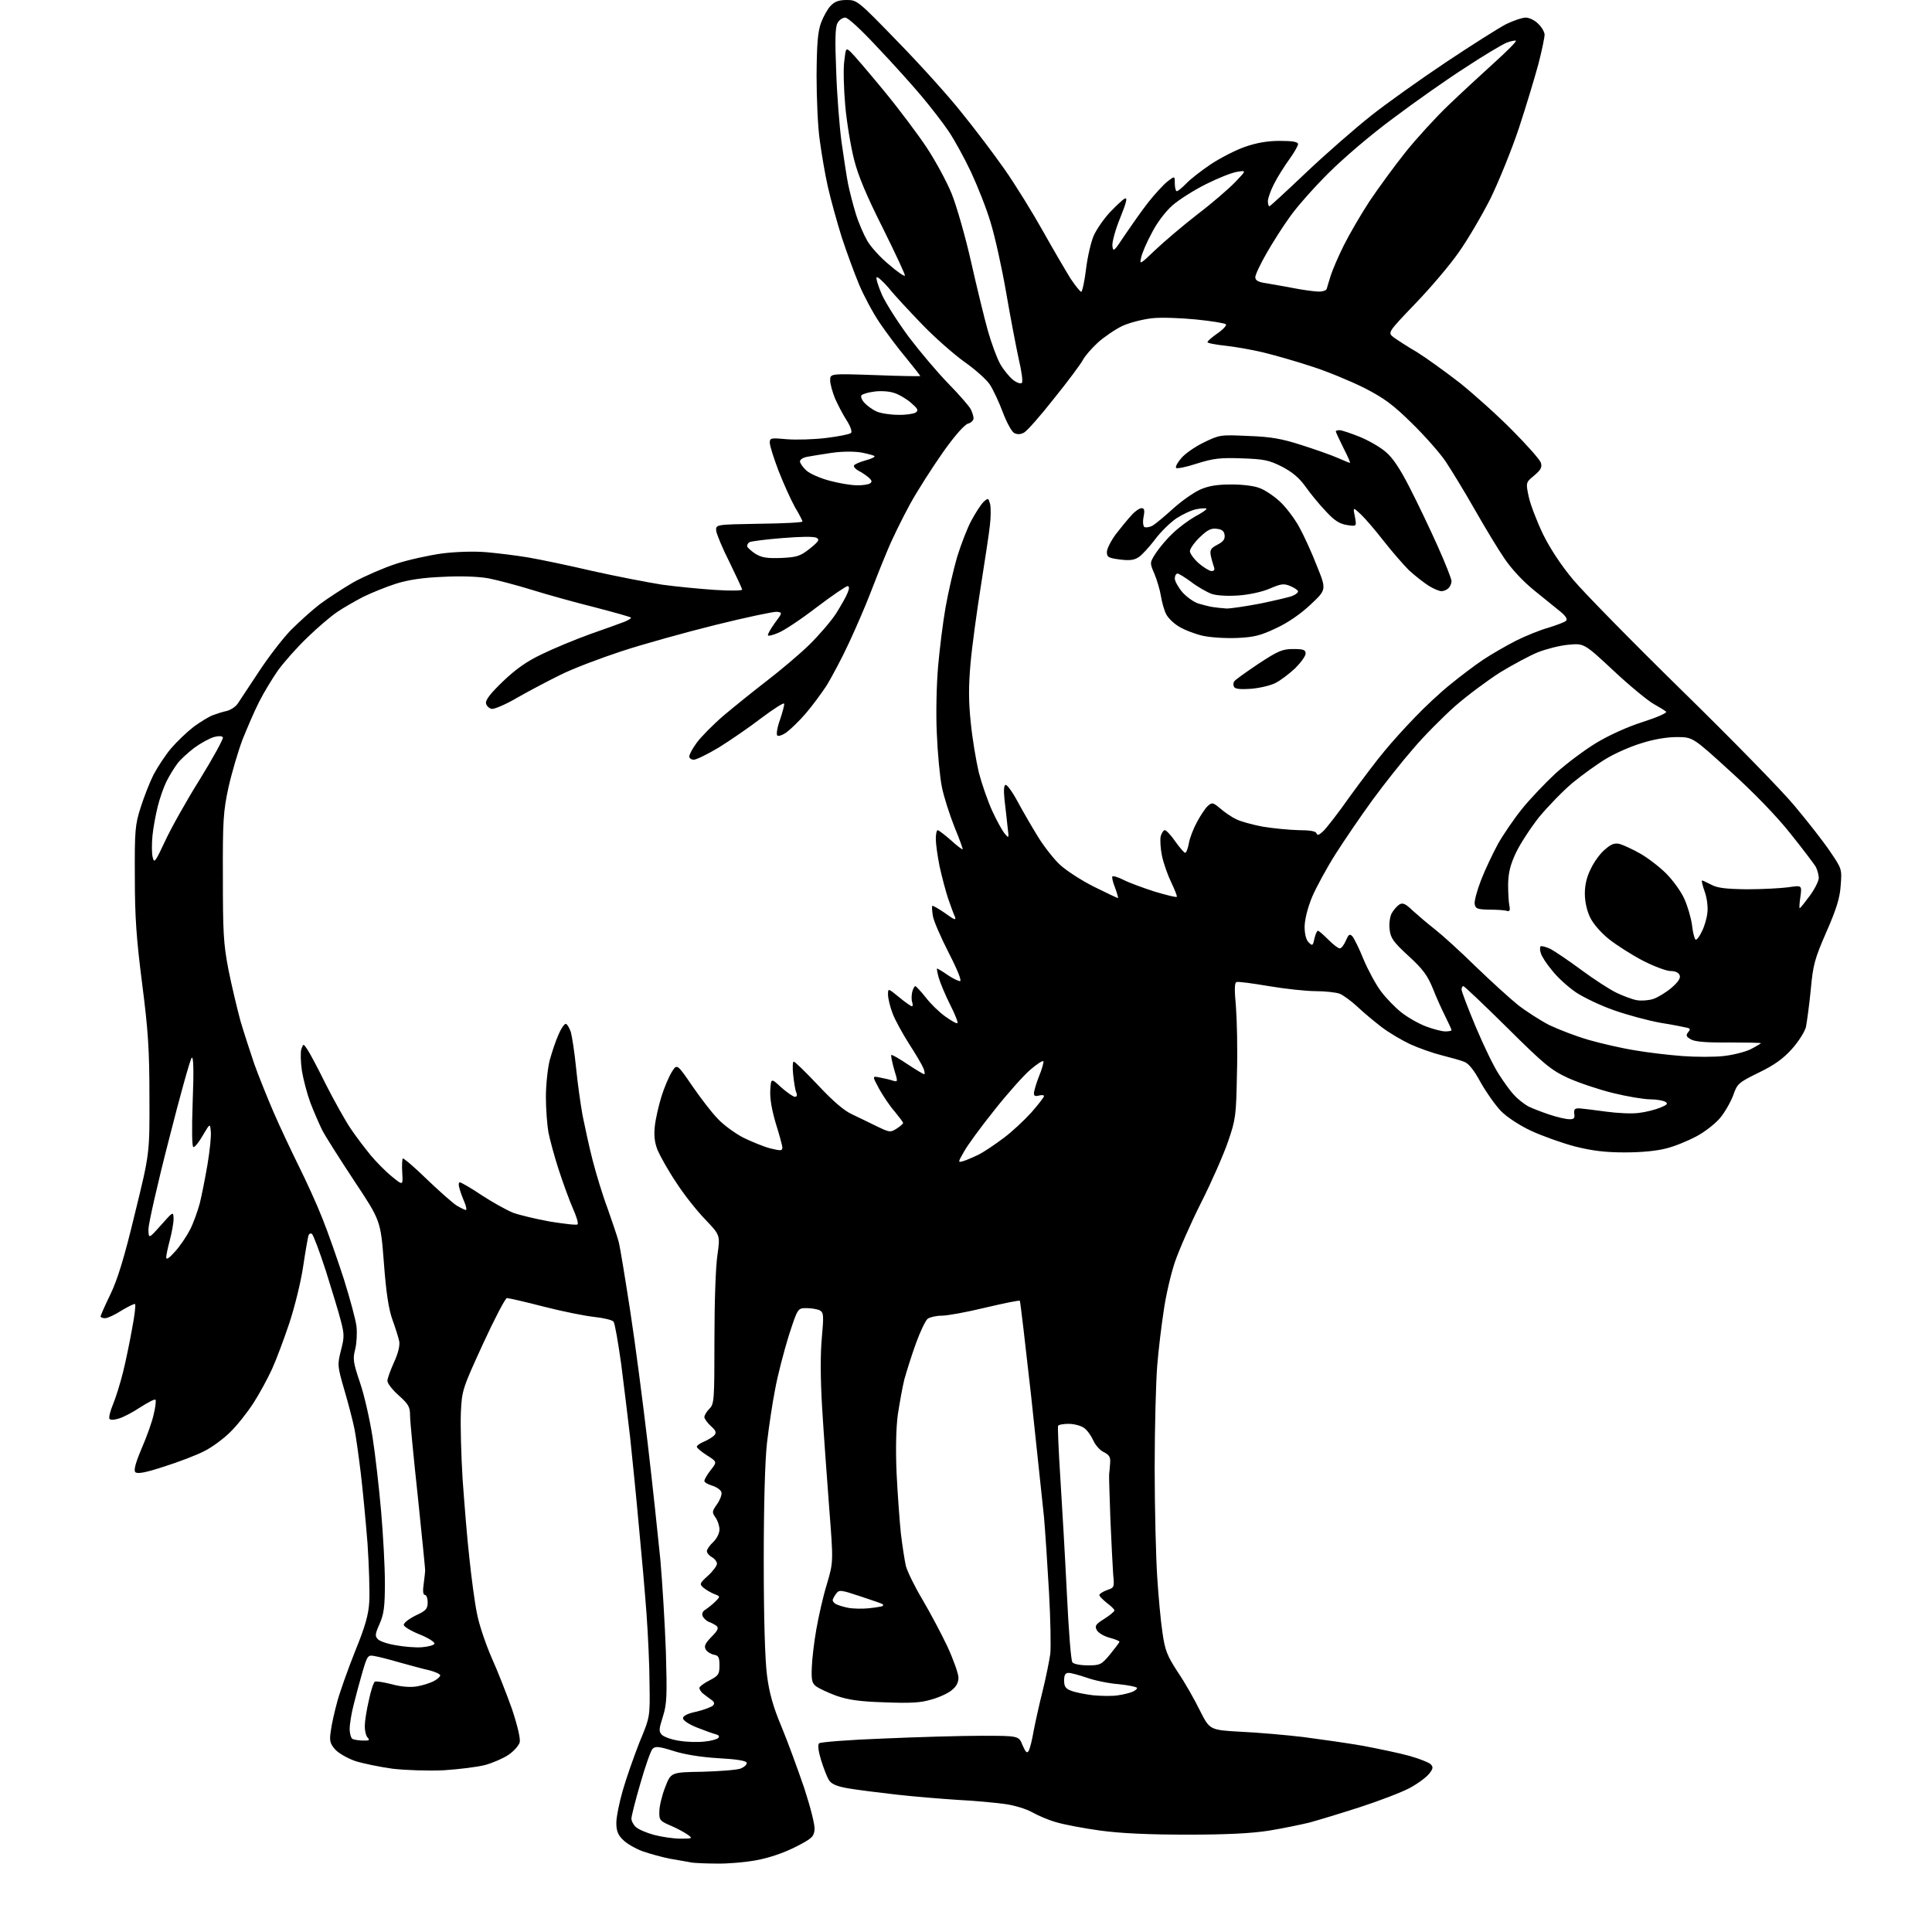 <?xml version="1.0" encoding="UTF-8" standalone="no"?>
<svg 
  version="1.1" 
  xmlns="http://www.w3.org/2000/svg" 
  xmlns:xlink="http://www.w3.org/1999/xlink" 
  xmlns:svg="http://www.w3.org/2000/svg"
  xmlns:rdf="http://www.w3.org/1999/02/22-rdf-syntax-ns#"
  xmlns:cc="http://creativecommons.org/ns#"
  xmlns:dc="http://purl.org/dc/elements/1.1/"
  viewBox="0 0 768 768"
  width="768"
  height="768"
>
<style>svg {background-color: white; }</style>"
<path stroke="none" fill="black" fill-rule="evenodd" d="M285.0,740.8C280.9,740.8 276.4,740.6 275.0,740.4C273.6,740.1 269.8,739.5 266.5,738.9C263.3,738.3 258.3,736.9 255.4,735.9C252.5,734.8 249.0,732.8 247.6,731.3C245.6,729.4 245.0,727.7 245.0,724.6C245.0,722.3 246.2,716.4 247.6,711.6C249.0,706.7 252.0,698.2 254.2,692.6C258.4,682.5 258.4,682.5 258.2,669.5C258.2,662.4 257.6,649.8 257.0,641.5C256.4,633.2 255.0,617.3 253.9,606.0C252.9,594.7 251.3,579.2 250.5,571.5C249.6,563.8 248.0,550.5 246.9,542.0C245.7,533.5 244.4,526.0 243.9,525.4C243.4,524.7 239.9,523.9 236.2,523.5C232.5,523.1 223.5,521.3 216.1,519.4C208.8,517.5 202.2,516.0 201.5,516.0C200.9,516.0 196.6,524.2 192.0,534.2C183.8,552.1 183.6,552.7 183.2,561.6C183.0,566.6 183.3,578.5 183.9,588.1C184.6,597.7 185.7,611.8 186.6,619.5C187.4,627.2 188.7,637.0 189.6,641.4C190.4,645.7 193.1,653.6 195.4,658.9C197.8,664.2 201.4,673.4 203.5,679.3C205.8,686.2 206.9,691.1 206.6,692.6C206.2,693.9 204.2,696.2 202.1,697.6C200.0,699.0 195.8,700.8 192.9,701.6C189.9,702.4 182.6,703.3 176.5,703.7C170.3,704.0 161.4,703.7 156.1,703.1C151.0,702.4 144.2,701.0 141.1,700.0C138.0,698.9 134.4,696.8 133.2,695.4C131.2,693.1 130.9,692.0 131.5,688.1C131.8,685.6 133.0,680.3 134.1,676.3C135.2,672.3 138.4,663.3 141.2,656.3C145.2,646.5 146.5,641.9 146.8,636.6C147.0,632.8 146.7,622.5 146.1,613.6C145.4,604.8 144.2,592.1 143.4,585.5C142.6,578.9 141.5,571.0 140.9,568.0C140.3,565.0 138.5,558.0 136.9,552.6C134.1,542.9 134.1,542.6 135.5,536.9C136.9,531.6 136.9,530.4 135.5,525.1C134.7,521.8 131.9,512.8 129.5,505.1C127.0,497.4 124.5,490.8 124.0,490.5C123.4,490.1 122.8,490.5 122.6,491.2C122.4,491.9 121.4,497.4 120.5,503.5C119.6,509.6 117.1,519.7 115.0,526.0C112.9,532.3 109.8,540.6 108.1,544.3C106.4,548.0 103.1,554.1 100.7,557.8C98.3,561.5 94.2,566.7 91.5,569.3C88.9,571.9 84.2,575.4 81.1,576.9C78.0,578.5 70.9,581.2 65.2,583.0C57.9,585.4 54.6,586.0 53.8,585.2C53.1,584.5 53.8,581.7 56.3,575.8C58.3,571.2 60.5,565.1 61.1,562.2C61.8,559.4 62.1,556.7 61.8,556.4C61.4,556.1 58.8,557.5 55.8,559.4C52.8,561.4 49.0,563.4 47.2,563.9C45.3,564.5 43.8,564.5 43.5,564.0C43.2,563.5 43.8,560.9 44.9,558.3C46.0,555.7 47.8,549.9 48.9,545.5C50.0,541.1 51.6,533.3 52.5,528.2C53.5,523.1 54.0,518.7 53.7,518.4C53.5,518.1 51.1,519.3 48.4,520.9C45.8,522.6 42.8,524.0 41.8,524.0C40.8,524.0 40.0,523.7 40.0,523.3C40.0,522.9 41.7,519.0 43.9,514.5C46.7,508.7 49.4,500.0 53.6,482.5C59.5,458.5 59.5,458.5 59.4,436.0C59.4,417.3 58.9,409.7 56.5,391.0C54.2,373.0 53.6,364.5 53.6,348.5C53.5,330.2 53.7,327.9 55.9,321.0C57.2,316.9 59.5,311.0 61.0,308.0C62.6,305.0 65.7,300.2 68.0,297.5C70.3,294.8 74.4,290.9 77.0,288.9C79.6,287.0 83.0,284.9 84.6,284.3C86.2,283.7 88.7,282.9 90.2,282.6C91.7,282.2 93.6,281.0 94.5,279.7C95.3,278.5 99.1,272.8 102.9,267.0C106.7,261.2 112.4,253.8 115.6,250.5C118.9,247.2 124.0,242.6 127.1,240.2C130.2,237.9 136.3,233.9 140.6,231.4C145.0,229.0 152.6,225.7 157.5,224.1C162.4,222.5 170.7,220.7 175.8,220.0C181.4,219.3 188.5,219.1 193.3,219.5C197.8,219.9 205.3,220.8 210.0,221.6C214.7,222.4 226.2,224.8 235.6,227.0C245.0,229.1 257.4,231.5 263.1,232.4C268.8,233.2 278.3,234.1 284.2,234.5C290.2,234.9 295.0,234.8 295.0,234.4C295.0,233.9 292.7,229.1 290.0,223.5C287.2,218.0 284.9,212.4 284.7,211.0C284.5,208.5 284.5,208.5 301.8,208.2C311.2,208.1 319.0,207.7 319.0,207.3C319.0,207.0 317.7,204.4 316.0,201.6C314.4,198.7 311.5,192.3 309.5,187.2C307.6,182.2 306.0,177.2 306.0,176.0C306.0,174.1 306.4,174.0 312.8,174.6C316.5,174.9 323.5,174.7 328.4,174.1C333.4,173.5 337.8,172.6 338.3,172.1C338.8,171.6 338.1,169.5 336.5,167.0C335.0,164.7 333.0,160.8 331.9,158.3C330.9,155.8 330.0,152.6 330.0,151.2C330.0,148.5 330.0,148.5 347.7,149.1C357.5,149.5 365.6,149.6 365.8,149.5C365.9,149.4 363.4,146.2 360.3,142.4C357.1,138.6 352.3,132.2 349.6,128.2C346.9,124.2 343.3,117.4 341.5,113.1C339.7,108.8 336.6,100.4 334.6,94.3C332.7,88.2 330.2,79.2 329.1,74.3C328.0,69.5 326.6,61.2 325.9,56.0C325.1,50.8 324.6,39.1 324.6,30.0C324.7,17.1 325.1,12.5 326.4,9.0C327.3,6.6 329.0,3.5 330.2,2.3C331.8,0.6 333.5,-0.0 336.6,-0.0C340.7,-0.0 341.1,0.3 356.7,16.4C365.5,25.4 377.0,38.1 382.2,44.7C387.5,51.2 395.2,61.4 399.4,67.4C403.6,73.4 410.4,84.4 414.6,91.9C418.8,99.4 423.8,107.9 425.6,110.8C427.5,113.6 429.4,116.0 429.8,116.0C430.2,116.0 431.1,112.0 431.7,107.1C432.3,102.1 433.7,96.1 434.8,93.6C435.9,91.2 438.7,87.1 441.1,84.5C443.5,82.0 446.1,79.5 447.0,79.0C448.3,78.3 447.9,80.1 445.3,86.6C443.4,91.2 442.0,96.3 442.2,97.8C442.5,100.3 442.9,99.9 447.1,93.5C449.7,89.7 453.8,83.8 456.4,80.5C459.0,77.2 462.4,73.5 464.0,72.2C467.0,69.9 467.0,69.9 467.0,72.9C467.0,74.6 467.4,76.0 467.8,76.0C468.3,76.0 469.9,74.6 471.6,72.9C473.2,71.2 477.6,67.8 481.3,65.3C485.1,62.8 491.1,59.7 494.8,58.4C499.4,56.8 503.7,56.0 508.8,56.0C513.9,56.0 516.0,56.4 516.0,57.3C516.0,57.9 514.4,60.8 512.4,63.5C510.4,66.3 507.7,70.6 506.4,73.2C505.1,75.8 504.0,78.8 504.0,80.0C504.0,81.1 504.3,82.0 504.6,82.0C504.9,82.0 511.5,75.9 519.3,68.5C527.1,61.1 538.7,51.0 545.0,46.0C551.3,41.0 564.8,31.4 575.0,24.6C585.2,17.8 595.8,11.1 598.7,9.6C601.6,8.2 605.1,7.0 606.5,7.0C607.9,7.0 610.2,8.1 611.5,9.5C612.9,10.8 614.0,12.8 614.0,13.8C614.0,14.9 612.9,20.2 611.5,25.6C610.0,31.1 606.6,42.4 603.8,50.9C601.0,59.3 595.9,71.9 592.5,78.9C589.0,85.8 583.3,95.5 579.8,100.4C576.4,105.3 568.6,114.5 562.5,120.8C551.6,132.2 551.6,132.2 554.0,134.1C555.4,135.1 559.5,137.8 563.3,140.0C567.0,142.3 574.6,147.8 580.3,152.2C585.9,156.7 595.3,165.1 601.1,171.0C607.0,176.9 612.1,182.7 612.5,183.9C613.1,185.7 612.5,186.8 609.9,189.0C606.5,191.8 606.5,191.8 607.7,197.5C608.4,200.7 611.0,207.4 613.4,212.4C616.2,218.1 620.7,224.9 625.4,230.5C629.5,235.4 648.9,255.2 668.6,274.5C688.3,293.8 708.5,314.4 713.5,320.5C718.6,326.6 724.9,334.6 727.5,338.5C732.2,345.4 732.2,345.5 731.7,352.0C731.4,356.9 730.0,361.4 726.0,370.5C721.3,381.3 720.7,383.6 719.8,393.5C719.2,399.6 718.3,406.1 717.9,408.2C717.4,410.2 714.9,414.1 712.3,417.0C708.8,420.9 705.3,423.4 699.1,426.4C691.0,430.4 690.6,430.7 688.9,435.6C687.8,438.4 685.5,442.4 683.6,444.6C681.7,446.8 677.5,450.1 674.2,451.8C671.0,453.5 665.7,455.7 662.4,456.5C658.7,457.5 652.5,458.1 646.0,458.1C638.2,458.1 633.1,457.5 625.9,455.7C620.7,454.3 612.9,451.5 608.6,449.5C604.1,447.4 598.9,444.0 596.6,441.6C594.4,439.3 590.8,434.2 588.6,430.3C586.0,425.5 583.9,422.8 582.1,422.1C580.7,421.5 576.6,420.4 573.1,419.5C569.5,418.6 563.9,416.6 560.6,415.1C557.2,413.5 552.1,410.5 549.1,408.2C546.1,405.9 541.8,402.3 539.5,400.1C537.1,397.9 534.0,395.6 532.5,395.0C531.1,394.5 526.8,394.0 523.0,394.0C519.3,394.0 510.9,393.1 504.4,392.0C497.9,390.9 492.1,390.1 491.5,390.4C490.7,390.7 490.7,393.6 491.3,400.1C491.7,405.3 492.0,417.4 491.7,427.0C491.4,443.5 491.2,445.0 488.2,453.7C486.5,458.7 481.7,469.7 477.5,478.0C473.3,486.3 468.6,497.1 467.0,501.8C465.4,506.6 463.4,515.2 462.6,521.0C461.7,526.8 460.5,536.7 460.0,543.0C459.5,549.3 459.0,567.5 459.0,583.5C459.0,599.5 459.5,618.9 460.0,626.7C460.5,634.5 461.4,644.5 462.1,649.0C463.1,656.0 463.9,658.1 468.2,664.7C471.0,668.8 474.9,675.7 477.0,680.0C480.9,687.7 480.9,687.7 493.3,688.4C500.1,688.7 511.3,689.7 518.1,690.5C524.9,691.4 535.6,692.9 541.9,694.0C548.1,695.2 556.4,696.9 560.3,698.0C564.2,699.1 568.0,700.6 568.7,701.3C569.8,702.4 569.7,703.1 568.1,705.1C567.0,706.5 563.5,709.1 560.3,710.8C557.1,712.5 548.2,715.9 540.5,718.4C532.8,720.9 523.8,723.6 520.5,724.5C517.2,725.3 510.0,726.8 504.5,727.7C497.5,728.8 487.7,729.3 472.0,729.3C456.7,729.3 445.7,728.8 437.5,727.7C430.9,726.8 423.0,725.3 420.0,724.4C417.0,723.6 412.6,721.7 410.3,720.4C408.0,719.1 403.2,717.6 399.3,717.1C395.6,716.6 387.3,715.8 381.0,715.5C374.7,715.1 363.6,714.2 356.5,713.4C349.4,712.6 340.7,711.5 337.2,710.9C332.6,710.1 330.5,709.2 329.5,707.6C328.8,706.5 327.4,702.9 326.4,699.7C325.3,696.1 325.0,693.6 325.6,693.0C326.1,692.5 337.5,691.6 351.0,691.1C364.5,690.5 382.1,690.0 390.2,690.0C405.0,690.0 405.0,690.0 406.5,693.8C407.7,696.6 408.3,697.1 408.9,696.0C409.4,695.2 410.3,691.6 410.9,688.0C411.6,684.4 413.2,677.2 414.5,672.0C415.8,666.8 417.1,660.2 417.5,657.5C417.8,654.8 417.6,643.7 417.0,633.0C416.4,622.3 415.5,608.8 415.0,603.0C414.4,597.2 412.1,575.6 409.9,555.0C407.6,534.4 405.6,517.3 405.4,517.1C405.1,516.8 399.0,518.1 391.7,519.8C384.3,521.6 376.6,523.0 374.4,523.0C372.2,523.0 369.7,523.6 368.8,524.2C367.9,524.9 365.8,529.3 364.1,534.0C362.4,538.7 360.4,545.1 359.5,548.3C358.7,551.5 357.6,557.8 356.9,562.3C356.2,567.5 356.0,576.0 356.4,585.5C356.8,593.8 357.6,604.5 358.1,609.5C358.7,614.5 359.6,620.3 360.1,622.5C360.7,624.7 363.6,630.7 366.6,635.7C369.6,640.8 374.1,649.2 376.6,654.5C379.0,659.7 381.0,665.3 381.0,666.9C381.0,668.9 380.1,670.5 378.3,671.9C376.9,673.1 373.2,674.8 370.2,675.6C366.0,676.9 361.8,677.1 351.6,676.7C341.6,676.4 337.1,675.7 332.5,674.1C329.2,672.9 325.6,671.2 324.5,670.4C322.8,669.2 322.5,667.9 322.7,662.9C322.8,659.6 323.6,652.8 324.5,647.7C325.4,642.6 327.2,634.5 328.7,629.7C331.3,620.9 331.3,620.9 329.6,599.2C328.7,587.3 327.4,569.4 326.8,559.5C326.1,547.8 326.1,538.0 326.7,531.7C327.5,522.8 327.4,521.8 325.9,520.9C324.9,520.4 322.5,520.0 320.6,520.0C317.1,520.0 317.1,520.0 313.5,531.1C311.6,537.3 309.1,546.8 308.1,552.4C307.0,557.9 305.6,567.5 304.9,573.5C304.1,580.4 303.6,597.9 303.6,620.5C303.6,643.5 304.1,659.9 304.9,666.0C305.8,673.0 307.3,678.4 310.7,686.5C313.2,692.5 317.2,703.5 319.7,710.8C322.2,718.5 324.0,725.5 323.8,727.3C323.5,730.2 322.7,730.9 316.0,734.3C311.2,736.7 305.5,738.6 300.5,739.5C296.1,740.3 289.1,740.9 285.0,740.8zM270.5,730.9C275.2,730.9 275.4,730.8 273.5,729.4C272.4,728.6 269.4,726.9 266.8,725.8C262.3,723.9 262.0,723.5 262.1,720.1C262.1,718.1 263.1,713.8 264.4,710.5C266.7,704.5 266.7,704.5 279.2,704.3C286.1,704.1 293.0,703.6 294.5,703.0C295.9,702.4 297.0,701.4 296.8,700.7C296.5,699.9 292.8,699.3 285.4,698.9C278.6,698.5 271.9,697.4 267.6,696.0C261.9,694.2 260.5,694.1 259.4,695.2C258.7,695.9 256.5,702.1 254.6,708.8C252.6,715.6 251.0,722.0 251.0,722.9C251.0,723.9 251.8,725.4 252.8,726.3C253.8,727.2 257.0,728.6 260.0,729.4C263.0,730.2 267.8,730.9 270.5,730.9zM280.0,692.3C282.5,692.1 284.9,691.4 285.5,690.9C286.1,690.3 285.8,689.7 284.5,689.4C283.4,689.1 280.0,687.9 277.0,686.7C273.8,685.4 271.5,683.9 271.5,683.0C271.5,682.1 273.4,681.1 276.9,680.4C279.8,679.7 282.7,678.6 283.4,678.0C284.2,677.2 284.0,676.5 282.5,675.5C281.4,674.7 279.9,673.6 279.2,673.0C278.6,672.4 278.0,671.5 278.0,671.0C278.0,670.5 279.8,669.1 282.0,668.0C285.6,666.1 286.0,665.6 286.0,662.0C286.0,658.8 285.6,658.1 283.9,657.8C282.7,657.6 281.2,656.7 280.6,655.8C279.8,654.4 280.2,653.4 282.8,650.7C285.4,648.1 285.8,647.1 284.8,646.3C284.1,645.8 282.7,645.0 281.7,644.7C280.8,644.3 279.7,643.3 279.3,642.4C278.9,641.4 279.4,640.4 280.5,639.8C281.4,639.2 283.2,637.8 284.3,636.7C286.4,634.6 286.4,634.6 283.8,633.6C282.4,633.0 280.5,631.9 279.6,631.1C278.0,629.7 278.1,629.4 281.4,626.4C283.4,624.6 285.0,622.4 285.0,621.6C285.0,620.8 284.1,619.6 283.0,619.0C281.9,618.4 281.0,617.3 281.0,616.6C281.0,615.9 282.1,614.3 283.5,613.0C284.9,611.7 286.0,609.5 286.0,608.0C286.0,606.6 285.3,604.4 284.4,603.2C283.0,601.2 283.0,600.8 285.0,598.0C286.2,596.3 287.0,594.2 286.8,593.3C286.6,592.3 285.0,591.2 283.2,590.6C281.5,590.1 280.0,589.3 280.0,588.7C280.0,588.1 281.1,586.2 282.5,584.4C285.1,581.1 285.1,581.1 281.0,578.5C278.8,577.1 277.0,575.6 277.0,575.1C277.0,574.6 278.3,573.7 280.0,573.0C281.6,572.3 283.4,571.2 284.0,570.5C284.9,569.4 284.5,568.6 282.6,566.9C281.2,565.6 280.0,564.0 280.0,563.3C280.0,562.6 280.9,561.1 282.0,560.0C283.9,558.1 284.0,556.7 284.0,532.2C284.0,517.5 284.5,503.2 285.2,498.8C286.3,491.0 286.3,491.0 280.3,484.7C276.9,481.2 271.7,474.6 268.7,469.9C265.6,465.3 262.4,459.5 261.4,457.2C260.2,454.1 259.9,451.4 260.3,447.7C260.6,444.8 261.8,439.6 262.9,436.0C264.0,432.4 265.9,428.0 267.0,426.2C269.1,422.8 269.1,422.8 275.2,431.7C278.5,436.5 283.1,442.5 285.4,444.8C287.6,447.2 292.2,450.5 295.4,452.2C298.7,453.8 303.5,455.8 306.2,456.5C310.3,457.5 311.0,457.5 311.0,456.2C311.0,455.4 309.8,451.1 308.4,446.6C306.8,441.2 306.0,436.7 306.2,433.4C306.5,428.5 306.5,428.5 310.6,432.3C312.9,434.3 315.3,436.0 316.0,436.0C316.8,436.0 317.0,435.3 316.5,434.2C316.1,433.3 315.6,430.1 315.3,427.2C315.0,424.4 315.1,422.0 315.5,422.0C316.0,422.0 320.3,426.2 325.2,431.4C331.1,437.7 335.6,441.6 338.8,443.0C341.4,444.2 345.8,446.4 348.7,447.8C353.7,450.2 354.0,450.2 356.5,448.6C357.9,447.7 359.0,446.7 359.0,446.4C359.0,446.1 357.5,444.1 355.7,441.9C353.8,439.8 351.1,435.7 349.5,432.9C346.7,427.7 346.7,427.7 349.6,428.3C351.2,428.6 353.5,429.1 354.7,429.5C357.0,430.2 357.0,430.2 355.4,425.0C354.6,422.1 354.1,419.6 354.3,419.4C354.5,419.1 357.4,420.8 360.7,423.0C364.0,425.2 367.0,427.0 367.4,427.0C367.7,427.0 367.6,426.0 367.1,424.7C366.6,423.4 364.0,419.0 361.4,415.0C358.8,410.9 355.8,405.5 354.8,402.8C353.8,400.2 353.0,396.8 353.0,395.4C353.0,392.8 353.0,392.8 357.4,396.4C359.8,398.4 362.1,400.0 362.5,400.0C362.9,400.0 362.9,399.3 362.6,398.4C362.3,397.6 362.3,395.8 362.6,394.4C362.9,393.1 363.5,392.0 363.9,392.0C364.2,392.1 366.1,394.1 368.0,396.5C369.9,399.0 373.4,402.4 375.8,404.1C378.2,405.8 380.3,407.0 380.6,406.7C380.9,406.4 379.6,403.1 377.7,399.4C375.8,395.6 373.8,390.8 373.2,388.8C372.6,386.7 372.3,385.0 372.5,385.0C372.7,385.0 374.6,386.1 376.6,387.5C378.6,388.9 380.9,390.0 381.6,390.0C382.4,390.0 380.7,385.7 377.1,378.7C373.9,372.4 371.0,365.8 370.8,363.9C370.5,362.0 370.4,360.3 370.6,360.1C370.8,359.9 373.1,361.2 375.7,363.0C379.4,365.7 380.2,366.0 379.6,364.4C379.1,363.4 377.9,360.1 376.9,357.2C375.9,354.2 374.4,348.5 373.5,344.4C372.7,340.4 372.0,335.5 372.0,333.5C372.0,331.6 372.3,330.0 372.8,330.0C373.2,330.1 375.5,331.8 378.0,334.0C380.4,336.2 382.5,337.8 382.7,337.6C382.8,337.5 381.4,333.5 379.4,328.7C377.5,323.9 375.2,316.8 374.4,312.8C373.6,308.8 372.7,299.2 372.4,291.5C372.0,283.8 372.3,271.9 372.9,265.0C373.5,258.1 374.8,247.5 375.9,241.3C377.0,235.1 379.1,226.1 380.5,221.3C382.0,216.5 384.5,209.9 386.2,206.8C387.9,203.7 390.0,200.4 391.1,199.4C392.8,197.9 392.9,197.9 393.6,200.4C393.9,201.9 393.9,205.6 393.5,208.8C393.2,211.9 391.5,222.8 389.9,233.0C388.3,243.1 386.4,256.9 385.8,263.7C385.0,272.8 385.0,278.8 385.9,287.3C386.5,293.5 388.0,302.4 389.1,307.1C390.3,311.7 392.7,318.6 394.5,322.5C396.3,326.4 398.5,330.4 399.5,331.5C401.1,333.4 401.1,333.3 400.5,328.5C400.2,325.8 399.7,320.9 399.3,317.8C398.9,313.9 399.1,312.0 399.8,312.0C400.4,312.0 402.6,315.0 404.6,318.8C406.6,322.5 410.2,328.7 412.6,332.6C415.0,336.5 419.0,341.6 421.4,343.8C423.9,346.1 429.9,350.0 434.9,352.5C439.9,355.0 444.2,357.0 444.4,357.0C444.6,357.0 444.1,355.2 443.3,353.0C442.4,350.8 441.9,348.7 442.2,348.4C442.6,348.1 444.5,348.7 446.7,349.8C448.8,350.9 454.3,352.9 458.9,354.4C463.6,355.8 467.6,356.8 467.8,356.5C468.0,356.3 467.0,353.7 465.6,350.8C464.2,347.9 462.5,343.1 461.9,340.2C461.3,337.3 461.1,333.8 461.4,332.4C461.8,331.1 462.5,330.0 463.0,330.0C463.6,330.0 465.5,332.0 467.2,334.5C469.0,337.0 470.7,339.0 471.1,339.0C471.6,339.0 472.2,337.3 472.6,335.2C472.9,333.2 474.4,329.4 475.8,326.8C477.2,324.2 479.1,321.3 480.1,320.4C481.8,318.9 482.1,318.9 485.1,321.4C486.8,322.9 489.6,324.8 491.3,325.6C493.0,326.5 497.7,327.8 501.9,328.6C506.1,329.3 512.5,329.9 516.2,330.0C520.6,330.0 523.0,330.4 523.3,331.2C523.6,332.2 524.3,332.0 525.8,330.6C527.0,329.6 531.9,323.3 536.6,316.6C541.4,310.0 547.6,301.8 550.4,298.5C553.1,295.2 558.5,289.2 562.4,285.2C566.3,281.1 572.6,275.2 576.5,272.1C580.4,268.9 586.2,264.5 589.5,262.3C592.8,260.1 598.7,256.7 602.6,254.7C606.4,252.8 612.3,250.4 615.6,249.5C618.8,248.5 622.0,247.3 622.5,246.8C623.2,246.2 622.5,245.0 620.5,243.3C618.9,242.0 614.1,238.1 610.0,234.8C605.4,231.1 600.8,226.1 598.1,222.1C595.6,218.5 590.3,209.7 586.2,202.5C582.1,195.3 576.9,186.8 574.7,183.5C572.5,180.2 566.5,173.4 561.4,168.4C553.8,160.9 550.3,158.3 542.3,154.2C536.9,151.5 527.5,147.6 521.5,145.7C515.5,143.7 506.7,141.2 502.2,140.1C497.6,139.0 490.7,137.8 486.9,137.4C483.1,137.0 480.0,136.4 480.0,136.0C480.0,135.6 481.8,134.0 484.0,132.5C486.3,130.9 487.7,129.3 487.3,128.9C486.9,128.5 481.6,127.6 475.5,127.0C469.4,126.4 461.6,126.1 458.0,126.5C454.4,126.9 449.2,128.2 446.3,129.5C443.5,130.8 439.1,133.8 436.5,136.1C433.9,138.5 431.2,141.6 430.4,143.2C429.6,144.7 424.5,151.6 419.0,158.4C413.6,165.3 408.2,171.4 407.0,172.0C405.7,172.7 404.4,172.8 403.1,172.1C402.1,171.5 400.1,167.8 398.6,163.8C397.1,159.8 394.8,154.9 393.5,152.9C392.2,150.9 387.6,146.8 383.3,143.8C379.0,140.7 371.4,134.0 366.5,128.9C361.5,123.7 355.5,117.3 353.3,114.5C351.0,111.8 348.8,109.9 348.5,110.2C348.1,110.6 349.1,113.7 350.6,117.2C352.2,120.7 357.0,128.2 361.3,134.0C365.7,139.8 372.7,148.1 377.0,152.5C381.3,156.9 385.3,161.5 385.9,162.7C386.5,163.9 387.0,165.5 387.0,166.3C387.0,167.1 386.0,168.1 384.8,168.4C383.4,168.8 379.5,173.2 374.9,179.7C370.7,185.7 364.7,195.0 361.7,200.5C358.7,206.0 354.6,214.3 352.7,219.0C350.7,223.7 347.7,231.3 345.9,236.0C344.1,240.7 340.3,249.5 337.5,255.5C334.7,261.6 330.6,269.2 328.6,272.5C326.5,275.7 322.8,280.7 320.3,283.6C317.9,286.4 314.5,289.7 312.8,291.0C311.2,292.2 309.4,292.8 309.0,292.4C308.5,291.9 309.0,289.0 310.1,286.0C311.1,283.0 311.9,280.1 311.7,279.7C311.6,279.2 307.5,281.8 302.7,285.4C297.9,289.1 290.3,294.3 285.8,297.1C281.3,299.8 276.8,302.0 275.8,302.0C274.8,302.0 274.0,301.4 274.0,300.7C274.0,299.9 275.3,297.5 277.0,295.2C278.6,293.0 283.4,288.1 287.7,284.4C292.0,280.8 299.8,274.5 305.0,270.5C310.2,266.5 317.7,260.2 321.6,256.4C325.5,252.6 330.4,246.9 332.4,243.8C334.4,240.6 336.5,236.9 337.0,235.5C337.7,233.8 337.6,233.0 336.9,233.0C336.3,233.0 330.7,236.8 324.5,241.5C318.4,246.2 311.6,250.7 309.5,251.5C307.5,252.4 305.6,252.9 305.3,252.6C305.0,252.3 306.2,250.2 307.9,247.8C311.1,243.5 311.1,243.5 308.8,243.2C307.5,243.1 296.6,245.4 284.5,248.4C272.4,251.4 255.5,256.1 247.0,258.9C238.5,261.7 227.4,265.9 222.5,268.4C217.6,270.8 209.9,274.9 205.5,277.4C201.1,280.0 196.6,281.9 195.5,281.8C194.4,281.6 193.4,280.6 193.2,279.6C192.9,278.3 195.0,275.6 199.9,270.9C205.0,266.0 209.4,262.9 215.3,260.1C219.8,257.9 228.4,254.3 234.5,252.1C240.6,250.0 246.8,247.7 248.4,247.1C250.0,246.4 251.1,245.7 250.8,245.5C250.5,245.2 244.1,243.4 236.4,241.4C228.8,239.5 217.6,236.4 211.5,234.5C205.4,232.6 197.7,230.6 194.2,229.9C190.4,229.2 183.4,228.9 176.2,229.3C168.1,229.6 162.3,230.5 157.5,232.0C153.7,233.2 147.8,235.6 144.5,237.2C141.2,238.9 136.5,241.6 134.0,243.3C131.5,245.0 126.2,249.5 122.2,253.4C118.1,257.3 112.9,263.2 110.5,266.5C108.2,269.8 104.8,275.4 103.0,279.0C101.2,282.5 98.3,289.3 96.4,294.0C94.6,298.8 92.1,307.3 90.8,313.1C88.8,322.4 88.5,326.2 88.6,348.5C88.6,370.4 88.8,375.0 90.8,385.4C92.1,391.9 94.3,401.1 95.6,405.9C97.0,410.6 99.5,418.3 101.1,423.0C102.8,427.7 106.2,436.2 108.7,442.0C111.2,447.8 115.7,457.3 118.6,463.2C121.6,469.2 125.9,478.6 128.1,484.2C130.4,489.9 134.2,500.8 136.7,508.5C139.1,516.2 141.4,524.6 141.7,527.2C142.0,529.8 141.8,533.9 141.2,536.3C140.2,540.2 140.4,541.6 143.1,549.6C144.8,554.5 147.0,564.3 148.1,571.3C149.2,578.3 150.7,591.6 151.5,600.8C152.3,610.0 153.0,622.7 153.0,629.1C153.0,638.8 152.6,641.6 150.9,645.5C149.1,649.5 149.0,650.4 150.2,651.6C150.9,652.4 154.1,653.5 157.3,654.0C160.5,654.6 165.1,655.0 167.7,654.8C170.2,654.6 172.5,654.0 172.7,653.4C172.9,652.8 170.3,651.1 166.8,649.7C163.3,648.3 160.5,646.6 160.5,645.9C160.5,645.1 162.6,643.5 165.2,642.2C169.3,640.3 170.0,639.6 170.0,637.0C170.0,635.3 169.5,634.0 168.9,634.0C168.2,634.0 168.0,632.5 168.4,629.8C168.7,627.4 169.0,625.0 169.0,624.5C169.1,624.0 167.7,610.7 166.1,595.0C164.4,579.3 163.0,564.8 163.0,562.6C163.0,559.3 162.4,558.2 158.5,554.7C156.0,552.5 154.0,549.9 154.0,548.9C154.0,548.0 155.2,544.7 156.6,541.6C158.3,537.9 159.0,534.9 158.7,533.2C158.4,531.7 157.2,527.9 156.0,524.6C154.5,520.4 153.5,514.0 152.6,502.0C151.3,485.2 151.3,485.2 140.8,469.4C135.0,460.6 129.2,451.5 128.0,449.1C126.8,446.6 124.7,441.8 123.4,438.4C122.1,434.9 120.6,429.2 120.0,425.6C119.5,422.1 119.4,418.2 119.8,417.0C120.6,414.8 120.6,414.8 122.2,417.2C123.1,418.5 126.4,424.7 129.5,431.0C132.7,437.3 137.1,445.2 139.3,448.5C141.5,451.8 145.2,456.6 147.4,459.3C149.6,461.9 153.3,465.7 155.8,467.7C160.2,471.3 160.2,471.3 159.9,466.2C159.7,463.3 159.9,460.8 160.1,460.5C160.4,460.3 164.7,463.9 169.6,468.7C174.5,473.4 179.8,478.1 181.5,479.2C183.2,480.2 184.8,481.0 185.2,481.0C185.6,481.0 185.3,479.5 184.6,477.8C183.8,476.0 182.9,473.5 182.6,472.2C182.2,471.0 182.3,470.0 182.8,470.0C183.3,470.0 187.3,472.3 191.6,475.2C195.9,478.0 201.5,481.1 204.0,482.1C206.5,483.0 213.1,484.6 218.7,485.6C224.4,486.5 229.3,487.1 229.6,486.7C230.0,486.3 229.1,483.4 227.7,480.3C226.3,477.1 223.8,470.2 222.1,465.0C220.4,459.8 218.6,453.1 218.0,450.1C217.5,447.2 217.0,440.8 217.0,436.1C217.0,431.3 217.7,424.8 218.5,421.5C219.4,418.3 220.9,413.7 222.0,411.3C223.0,408.9 224.3,407.0 224.9,407.0C225.4,407.0 226.3,408.5 226.9,410.2C227.4,412.0 228.4,418.4 229.0,424.5C229.6,430.6 230.8,439.1 231.6,443.5C232.5,447.9 234.2,455.9 235.6,461.3C237.0,466.7 239.6,475.3 241.5,480.3C243.3,485.4 245.3,491.3 245.9,493.5C246.5,495.7 248.5,508.1 250.5,521.0C252.5,533.9 255.6,557.8 257.5,574.0C259.4,590.2 261.6,610.9 262.5,620.0C263.3,629.1 264.3,645.5 264.7,656.6C265.2,674.3 265.1,677.3 263.5,682.4C261.9,687.5 261.8,688.3 263.2,689.7C264.1,690.5 267.2,691.6 270.1,692.0C273.1,692.5 277.5,692.6 280.0,692.3zM144.4,691.9C146.7,692.0 147.1,691.7 146.2,690.8C145.5,690.1 145.0,688.1 145.0,686.2C145.0,684.4 145.7,679.8 146.6,676.0C147.4,672.1 148.5,668.8 149.0,668.5C149.5,668.2 152.5,668.7 155.7,669.5C159.2,670.5 163.0,670.8 165.5,670.4C167.7,670.1 170.7,669.1 172.2,668.4C173.8,667.6 175.0,666.5 175.0,666.0C175.0,665.5 173.1,664.6 170.8,664.0C168.4,663.5 163.1,662.0 159.0,660.9C154.9,659.7 150.3,658.5 148.8,658.3C146.3,657.8 146.0,658.1 144.1,664.6C143.0,668.4 141.4,674.3 140.6,677.6C139.7,681.0 139.0,685.4 139.0,687.3C139.0,689.2 139.6,691.1 140.2,691.3C140.9,691.6 142.8,691.9 144.4,691.9zM444.5,673.9C446.7,673.6 449.3,672.9 450.2,672.5C451.2,672.1 452.0,671.4 452.0,671.0C452.0,670.6 448.7,669.9 444.8,669.5C440.8,669.2 435.0,668.0 432.0,666.9C429.0,665.9 425.8,665.0 424.8,665.0C423.5,665.0 423.0,665.8 423.0,668.0C423.0,670.4 423.6,671.3 425.8,672.1C427.3,672.7 431.2,673.5 434.5,673.9C437.8,674.2 442.3,674.3 444.5,673.9zM432.4,662.0C437.3,662.0 437.8,661.8 441.3,657.6C443.3,655.1 445.0,652.9 445.0,652.6C445.0,652.3 443.2,651.6 441.0,651.0C438.8,650.4 436.6,649.1 436.0,648.0C435.1,646.3 435.5,645.7 439.0,643.5C441.2,642.1 443.0,640.6 443.0,640.2C443.0,639.7 441.6,638.4 440.0,637.2C438.4,635.9 437.0,634.5 437.0,634.1C437.0,633.6 438.4,632.7 440.0,632.1C443.0,631.1 443.0,631.0 442.5,625.8C442.3,622.9 441.8,613.1 441.4,604.0C441.1,594.9 440.8,586.8 440.9,586.0C441.0,585.2 441.2,583.2 441.3,581.5C441.5,579.2 440.9,578.3 438.7,577.2C437.2,576.5 435.4,574.4 434.6,572.6C433.8,570.8 432.2,568.5 430.9,567.6C429.6,566.7 426.9,566.0 424.8,566.0C422.8,566.0 420.9,566.3 420.6,566.8C420.4,567.2 420.8,576.5 421.5,587.5C422.2,598.5 423.4,619.2 424.1,633.5C424.8,647.8 425.7,660.1 426.3,660.8C426.8,661.5 429.5,662.0 432.4,662.0zM345.5,639.3C348.2,639.0 350.7,638.6 350.9,638.4C351.1,638.2 351.1,637.9 350.9,637.7C350.7,637.5 346.7,636.1 342.1,634.6C334.0,631.9 333.6,631.9 332.3,633.6C331.6,634.6 331.0,635.7 331.0,636.1C331.0,636.5 331.5,637.2 332.2,637.6C332.9,638.0 335.0,638.7 337.0,639.1C338.9,639.5 342.8,639.6 345.5,639.3zM69.6,497.5C71.6,495.3 74.2,491.4 75.5,488.9C76.8,486.4 78.5,481.7 79.4,478.4C80.2,475.2 81.6,468.1 82.5,462.8C83.4,457.4 84.0,451.6 83.8,449.8C83.5,446.5 83.5,446.5 80.7,451.2C79.2,453.9 77.5,456.0 76.9,456.0C76.3,456.0 76.2,449.4 76.6,437.8C77.1,425.1 76.9,419.8 76.2,420.5C75.6,421.1 71.5,435.8 67.1,453.2C62.6,470.6 59.0,486.6 59.0,488.7C59.1,492.5 59.1,492.5 64.0,487.0C68.9,481.5 68.9,481.5 69.0,484.5C69.0,486.1 68.3,490.0 67.5,493.0C66.7,496.0 66.0,499.2 66.1,500.0C66.1,500.9 67.5,499.9 69.6,497.5zM383.1,461.5C384.4,461.1 387.1,459.9 389.0,459.0C391.0,458.0 395.3,455.1 398.8,452.5C402.2,450.0 407.2,445.3 410.0,442.2C412.7,439.1 415.0,436.2 415.0,435.7C415.0,435.3 414.1,435.2 413.0,435.5C411.6,435.9 411.0,435.7 411.0,434.6C411.0,433.8 411.9,430.7 413.0,427.9C414.2,425.1 414.9,422.3 414.8,421.9C414.6,421.4 412.3,422.9 409.6,425.2C406.9,427.5 400.4,434.8 395.2,441.4C389.9,448.0 384.5,455.4 383.2,457.8C380.7,462.2 380.7,462.2 383.1,461.5zM623.8,444.9C625.6,445.0 626.1,444.5 625.8,442.8C625.6,440.9 626.0,440.5 628.0,440.6C629.4,440.7 634.1,441.3 638.5,441.9C642.9,442.5 648.8,442.8 651.5,442.4C654.2,442.1 658.1,441.1 660.0,440.3C662.7,439.2 663.2,438.7 662.0,438.0C661.2,437.5 658.5,437.0 656.0,437.0C653.5,437.0 646.9,435.9 641.2,434.5C635.5,433.1 627.5,430.4 623.3,428.5C616.6,425.4 613.9,423.2 599.1,408.5C589.9,399.4 582.1,392.0 581.7,392.0C581.3,392.0 581.0,392.6 581.0,393.4C581.0,394.1 583.5,400.7 586.6,408.1C589.7,415.5 593.8,424.0 595.8,427.0C597.7,430.0 600.4,433.8 601.9,435.3C603.3,436.9 605.9,438.9 607.5,439.8C609.1,440.6 613.0,442.1 616.0,443.1C619.0,444.1 622.5,444.9 623.8,444.9zM685.1,419.8C688.8,419.4 693.6,418.2 695.9,417.1C698.2,415.9 700.0,414.8 700.0,414.7C700.0,414.5 694.3,414.4 687.2,414.4C678.4,414.5 673.8,414.1 672.2,413.2C670.3,412.1 670.1,411.6 671.0,410.4C672.0,409.3 671.9,408.9 670.9,408.6C670.1,408.4 665.3,407.4 660.2,406.6C655.1,405.7 646.7,403.4 641.6,401.6C636.4,399.8 629.7,396.6 626.5,394.5C623.4,392.4 619.1,388.5 617.0,385.8C614.8,383.2 612.8,380.1 612.5,378.9C612.1,377.8 612.1,376.6 612.4,376.2C612.8,375.9 614.5,376.4 616.3,377.2C618.0,378.1 623.5,381.8 628.5,385.5C633.5,389.2 639.8,393.3 642.5,394.6C645.2,395.9 648.9,397.3 650.7,397.6C652.4,397.9 655.4,397.7 657.2,397.1C659.0,396.5 662.3,394.5 664.4,392.7C667.2,390.3 668.1,388.8 667.7,387.7C667.3,386.6 665.9,386.0 664.1,386.0C662.5,386.0 657.6,384.2 653.3,382.0C649.0,379.8 642.9,375.9 639.8,373.5C636.4,370.8 633.3,367.2 632.1,364.7C630.8,362.0 630.0,358.4 630.0,355.2C630.0,351.6 630.8,348.4 632.5,345.1C633.8,342.4 636.3,339.0 638.1,337.6C640.5,335.5 641.9,335.0 643.9,335.5C645.3,335.9 649.0,337.6 652.0,339.3C655.0,341.0 659.7,344.6 662.3,347.2C664.9,349.8 668.2,354.3 669.5,357.2C670.8,360.0 672.2,364.8 672.6,367.7C672.9,370.6 673.6,373.2 674.0,373.5C674.4,373.8 675.6,372.3 676.5,370.3C677.5,368.4 678.5,365.0 678.7,362.9C679.0,360.8 678.6,357.2 677.7,354.6C676.8,352.1 676.3,350.0 676.6,350.0C676.9,350.0 678.5,350.8 680.3,351.7C682.7,353.0 686.1,353.4 694.5,353.5C700.5,353.5 707.9,353.1 710.9,352.7C716.3,351.9 716.3,351.9 715.7,356.4C715.3,359.0 715.2,361.0 715.4,361.0C715.7,361.0 717.4,358.8 719.4,356.1C721.4,353.4 723.0,350.2 723.0,348.9C722.9,347.6 722.4,345.6 721.7,344.4C721.0,343.3 716.5,337.3 711.6,331.2C706.1,324.3 697.1,315.0 687.8,306.6C672.9,293.0 672.9,293.0 666.5,293.0C662.5,293.0 657.2,293.9 652.3,295.5C648.0,296.8 641.7,299.6 638.3,301.7C634.8,303.8 628.9,308.1 625.1,311.2C621.3,314.4 615.4,320.5 611.9,324.7C608.5,329.0 604.3,335.4 602.6,339.0C600.3,343.9 599.6,347.0 599.5,351.5C599.5,354.8 599.7,358.6 600.0,360.0C600.4,361.9 600.1,362.4 599.0,362.1C598.2,361.8 595.0,361.6 592.0,361.6C587.2,361.5 586.5,361.2 586.2,359.3C586.0,358.2 587.2,353.8 588.8,349.7C590.4,345.6 593.4,339.3 595.4,335.6C597.4,332.0 601.7,325.7 604.9,321.7C608.1,317.7 614.2,311.3 618.4,307.4C622.6,303.6 629.8,298.2 634.4,295.4C639.5,292.3 647.0,288.9 653.0,287.0C658.6,285.2 662.8,283.4 662.3,282.9C661.9,282.5 659.6,281.1 657.3,279.8C655.0,278.5 647.8,272.6 641.4,266.6C629.7,255.7 629.7,255.7 623.4,256.3C620.0,256.6 614.6,258.0 611.3,259.3C608.1,260.6 601.4,264.2 596.3,267.3C591.3,270.5 583.2,276.5 578.3,280.8C573.5,285.1 566.0,292.6 561.8,297.6C557.5,302.5 550.2,311.7 545.6,318.0C541.0,324.3 534.4,334.0 530.9,339.5C527.4,345.0 523.3,352.6 521.6,356.5C519.8,360.9 518.7,365.3 518.6,368.3C518.6,371.3 519.2,373.6 520.2,374.6C521.7,376.1 521.9,376.0 522.5,373.1C522.9,371.4 523.5,370.0 523.9,370.0C524.3,370.0 526.1,371.6 528.0,373.5C529.9,375.4 531.9,377.0 532.6,377.0C533.2,377.0 534.3,375.6 535.0,373.9C536.1,371.4 536.5,371.1 537.6,372.2C538.2,372.9 540.3,377.0 542.0,381.3C543.8,385.6 546.9,391.3 548.9,394.0C550.9,396.7 554.6,400.5 557.0,402.4C559.5,404.4 563.9,406.9 566.8,408.0C569.7,409.1 573.2,410.0 574.5,410.0C575.9,410.0 577.0,409.8 577.0,409.5C577.0,409.2 575.9,406.8 574.6,404.2C573.3,401.6 571.0,396.6 569.6,393.0C567.5,387.8 565.6,385.2 559.9,380.0C553.8,374.4 552.8,372.9 552.4,369.5C552.1,367.3 552.5,364.4 553.2,363.1C553.9,361.8 555.3,360.2 556.2,359.6C557.6,358.7 558.7,359.2 561.7,362.1C563.8,364.0 567.8,367.4 570.5,369.5C573.2,371.6 580.5,378.2 586.5,384.1C592.5,389.9 600.1,396.8 603.3,399.4C606.5,401.9 612.2,405.6 615.9,407.5C619.7,409.3 626.7,412.0 631.6,413.4C636.5,414.8 644.7,416.7 649.8,417.5C654.9,418.4 663.4,419.4 668.8,419.8C674.1,420.2 681.5,420.2 685.1,419.8zM65.6,334.4C67.9,329.4 74.1,318.3 79.5,309.7C84.8,301.1 88.9,293.6 88.6,293.1C88.2,292.5 86.8,292.5 85.0,293.0C83.3,293.5 79.8,295.4 77.2,297.3C74.6,299.3 71.5,302.1 70.4,303.7C69.2,305.3 67.3,308.4 66.2,310.6C65.1,312.8 63.5,317.3 62.7,320.6C61.9,323.8 60.9,329.1 60.6,332.3C60.3,335.5 60.3,339.3 60.7,340.8C61.3,343.3 61.7,342.7 65.6,334.4zM497.4,273.8C493.4,274.1 491.0,273.9 490.6,273.1C490.2,272.5 490.2,271.5 490.6,270.9C490.9,270.3 495.3,267.2 500.2,263.9C508.1,258.7 509.8,258.0 514.1,258.0C518.1,258.0 519.0,258.3 519.0,259.8C519.0,260.8 517.1,263.4 514.8,265.7C512.4,267.9 508.9,270.6 507.0,271.5C505.1,272.5 500.8,273.5 497.4,273.8zM491.8,253.6C487.2,253.8 481.0,253.4 478.0,252.7C475.0,252.0 470.8,250.4 468.7,249.1C466.6,247.9 464.3,245.6 463.6,244.2C462.8,242.7 461.9,239.5 461.5,237.0C461.1,234.5 459.9,230.5 458.9,228.1C457.0,223.7 457.0,223.7 459.5,219.8C460.9,217.7 463.9,214.1 466.2,212.0C468.4,209.8 472.5,206.8 475.1,205.3C477.8,203.9 479.8,202.5 479.6,202.2C479.3,202.0 477.6,202.0 475.7,202.4C473.8,202.7 470.2,204.4 467.7,206.0C465.2,207.7 461.3,211.5 459.1,214.5C456.8,217.5 453.9,220.7 452.6,221.5C450.8,222.7 448.9,222.9 445.1,222.4C440.6,221.8 440.0,221.5 440.0,219.4C440.0,218.2 441.6,215.0 443.6,212.3C445.6,209.7 448.4,206.3 449.8,204.8C451.2,203.2 453.0,202.0 453.8,202.0C454.9,202.0 455.1,202.8 454.6,205.4C454.2,207.4 454.4,209.1 454.9,209.5C455.5,209.8 456.9,209.6 458.1,209.0C459.3,208.3 462.9,205.3 466.2,202.3C469.5,199.3 474.3,195.9 476.9,194.7C480.2,193.2 483.6,192.6 489.0,192.6C493.1,192.5 498.3,193.1 500.4,193.9C502.6,194.6 506.3,197.1 508.7,199.3C511.1,201.5 514.6,206.1 516.4,209.4C518.3,212.8 521.5,219.8 523.5,225.0C527.3,234.4 527.3,234.4 521.0,240.3C517.1,244.0 511.9,247.6 507.3,249.7C501.2,252.6 498.6,253.3 491.8,253.6zM487.6,241.9C489.3,241.9 495.4,241.0 501.1,239.9C506.8,238.7 512.5,237.4 513.7,236.9C515.0,236.4 516.0,235.6 516.0,235.1C516.0,234.6 514.6,233.7 513.0,233.0C510.4,231.9 509.3,232.0 504.7,234.0C501.7,235.3 496.5,236.4 492.4,236.7C488.2,237.0 483.8,236.8 481.7,236.1C479.8,235.4 476.1,233.3 473.6,231.4C471.2,229.6 468.6,228.0 468.1,228.0C467.5,228.0 467.0,228.9 467.0,230.0C467.0,231.0 468.4,233.5 470.0,235.4C471.7,237.3 474.5,239.3 476.3,239.9C478.1,240.4 480.6,241.1 482.0,241.3C483.4,241.5 485.9,241.8 487.6,241.9zM573.0,235.0C572.2,235.0 569.9,234.1 568.0,232.9C566.1,231.7 562.5,228.9 560.1,226.7C557.8,224.4 553.2,219.1 550.0,215.0C546.8,210.9 542.8,206.2 541.0,204.5C537.8,201.5 537.8,201.5 538.6,205.4C539.3,209.3 539.3,209.3 535.4,208.7C532.4,208.2 530.4,206.9 527.0,203.2C524.5,200.6 520.9,196.2 519.0,193.5C516.5,190.0 513.8,187.7 509.6,185.5C504.4,182.9 502.5,182.5 493.6,182.2C485.0,181.9 482.4,182.2 475.7,184.3C471.5,185.7 467.8,186.4 467.5,186.0C467.2,185.5 468.1,183.8 469.6,182.1C471.0,180.4 475.0,177.6 478.5,175.9C484.9,172.8 485.1,172.8 496.2,173.3C505.1,173.6 509.6,174.4 517.3,176.9C522.7,178.6 529.2,180.9 531.7,182.0C534.2,183.1 536.4,184.0 536.6,184.0C536.9,184.0 535.7,181.3 534.0,178.0C532.4,174.7 531.0,171.8 531.0,171.5C531.0,171.2 531.7,171.0 532.5,171.0C533.3,171.0 536.9,172.2 540.4,173.6C543.9,175.0 548.6,177.7 550.8,179.6C553.6,181.9 556.6,186.4 560.4,193.9C563.5,199.9 568.5,210.4 571.5,217.1C574.5,223.8 577.0,230.1 577.0,231.0C577.0,231.9 576.5,233.1 575.8,233.8C575.1,234.5 573.9,235.0 573.0,235.0zM481.6,227.0C482.7,227.0 483.0,226.5 482.5,225.2C482.2,224.3 481.6,222.3 481.3,220.8C480.9,218.6 481.3,217.9 484.0,216.5C486.3,215.3 487.0,214.3 486.8,212.7C486.6,211.1 485.7,210.4 483.6,210.2C481.4,209.9 479.9,210.7 476.9,213.6C474.7,215.7 473.0,218.2 473.0,219.1C473.0,220.0 474.6,222.2 476.5,223.9C478.5,225.6 480.8,227.0 481.6,227.0zM310.6,221.8C316.8,221.5 318.1,221.1 321.9,218.1C325.5,215.2 325.9,214.5 324.6,213.8C323.6,213.2 318.2,213.3 310.9,213.9C304.4,214.4 298.5,215.2 298.0,215.5C297.4,215.8 297.0,216.5 297.0,217.1C297.0,217.6 298.5,218.9 300.2,220.1C302.9,221.7 304.8,222.0 310.6,221.8zM340.5,192.9C342.7,193.0 345.1,192.6 345.8,192.2C346.8,191.5 346.6,191.0 345.3,189.8C344.3,189.0 342.5,187.7 341.2,187.1C340.0,186.4 339.2,185.5 339.5,185.0C339.8,184.5 341.9,183.6 344.1,183.0C346.4,182.4 348.0,181.6 347.6,181.3C347.3,181.0 345.0,180.4 342.5,179.9C339.7,179.4 334.9,179.4 330.7,180.0C326.7,180.6 322.3,181.3 320.8,181.6C319.2,181.9 318.0,182.7 318.0,183.4C318.0,184.1 319.1,185.7 320.5,187.0C321.9,188.3 326.0,190.1 329.8,191.1C333.5,192.1 338.3,192.9 340.5,192.9zM357.0,164.9C360.0,165.0 363.2,164.5 364.0,164.0C365.2,163.1 364.9,162.5 362.0,160.0C360.1,158.4 357.0,156.6 355.1,156.1C353.2,155.5 349.7,155.3 347.3,155.7C344.9,156.0 342.7,156.7 342.4,157.2C342.1,157.7 342.6,159.1 343.7,160.2C344.7,161.3 346.9,162.9 348.5,163.6C350.1,164.3 354.0,164.9 357.0,164.9zM406.2,152.2C406.7,151.7 406.1,147.6 405.0,142.9C404.0,138.3 401.7,126.4 400.0,116.5C398.3,106.6 395.5,94.0 393.8,88.5C392.2,83.0 388.6,74.0 386.0,68.4C383.4,62.9 379.4,55.6 377.1,52.2C374.9,48.9 370.0,42.6 366.4,38.3C362.8,34.0 354.9,25.2 348.8,18.8C342.3,11.8 337.1,7.0 336.0,7.0C334.9,7.0 333.5,8.0 332.9,9.2C332.0,10.8 331.9,16.1 332.4,28.3C332.7,37.6 333.7,50.2 334.5,56.3C335.4,62.5 336.5,70.0 337.1,73.0C337.7,76.0 339.1,81.4 340.2,85.0C341.3,88.6 343.4,93.4 344.8,95.8C346.2,98.2 350.0,102.4 353.3,105.1C356.5,107.9 359.4,109.9 359.7,109.6C360.0,109.4 356.0,100.9 351.0,90.8C344.5,77.9 341.1,69.8 339.5,63.4C338.2,58.3 336.6,48.7 336.0,42.0C335.4,35.3 335.2,27.4 335.6,24.4C336.2,19.0 336.3,18.9 338.2,20.7C339.3,21.7 345.2,28.6 351.3,36.0C357.4,43.4 365.2,53.8 368.6,59.0C372.0,64.2 376.4,72.3 378.3,77.0C380.2,81.7 383.7,93.8 386.0,104.0C388.3,114.2 391.3,126.5 392.7,131.5C394.1,136.4 396.3,142.4 397.6,144.7C398.9,147.0 401.2,149.8 402.7,151.0C404.1,152.1 405.7,152.7 406.2,152.2zM523.8,115.9C525.6,116.0 527.2,115.5 527.4,114.8C527.6,114.1 528.3,111.7 529.0,109.5C529.7,107.3 532.0,101.9 534.2,97.5C536.4,93.1 541.0,85.2 544.4,80.0C547.9,74.8 554.3,66.0 558.7,60.5C563.1,55.0 570.7,46.7 575.6,42.0C580.5,37.3 588.7,29.7 593.8,25.1C598.9,20.5 602.9,16.5 602.6,16.2C602.3,16.0 600.6,16.3 598.8,17.0C597.0,17.8 589.7,22.1 582.6,26.8C575.4,31.4 562.6,40.4 554.1,46.8C545.1,53.4 534.0,62.9 527.9,69.0C522.1,74.8 515.2,82.6 512.6,86.4C509.9,90.1 505.8,96.6 503.4,100.8C501.0,105.0 499.0,109.2 499.0,110.2C499.0,111.4 500.1,112.1 502.8,112.5C504.8,112.8 509.6,113.7 513.5,114.4C517.4,115.2 522.0,115.8 523.8,115.9zM459.2,99.4C462.7,96.1 470.2,89.7 476.0,85.2C481.8,80.8 488.5,75.0 491.0,72.4C495.5,67.7 495.5,67.7 491.8,68.3C489.7,68.6 484.2,70.8 479.4,73.2C474.6,75.6 468.6,79.4 466.0,81.7C463.2,84.2 459.8,88.7 457.8,92.7C455.8,96.4 453.9,100.8 453.6,102.5C452.9,105.3 453.3,105.1 459.2,99.4z" />

</svg>